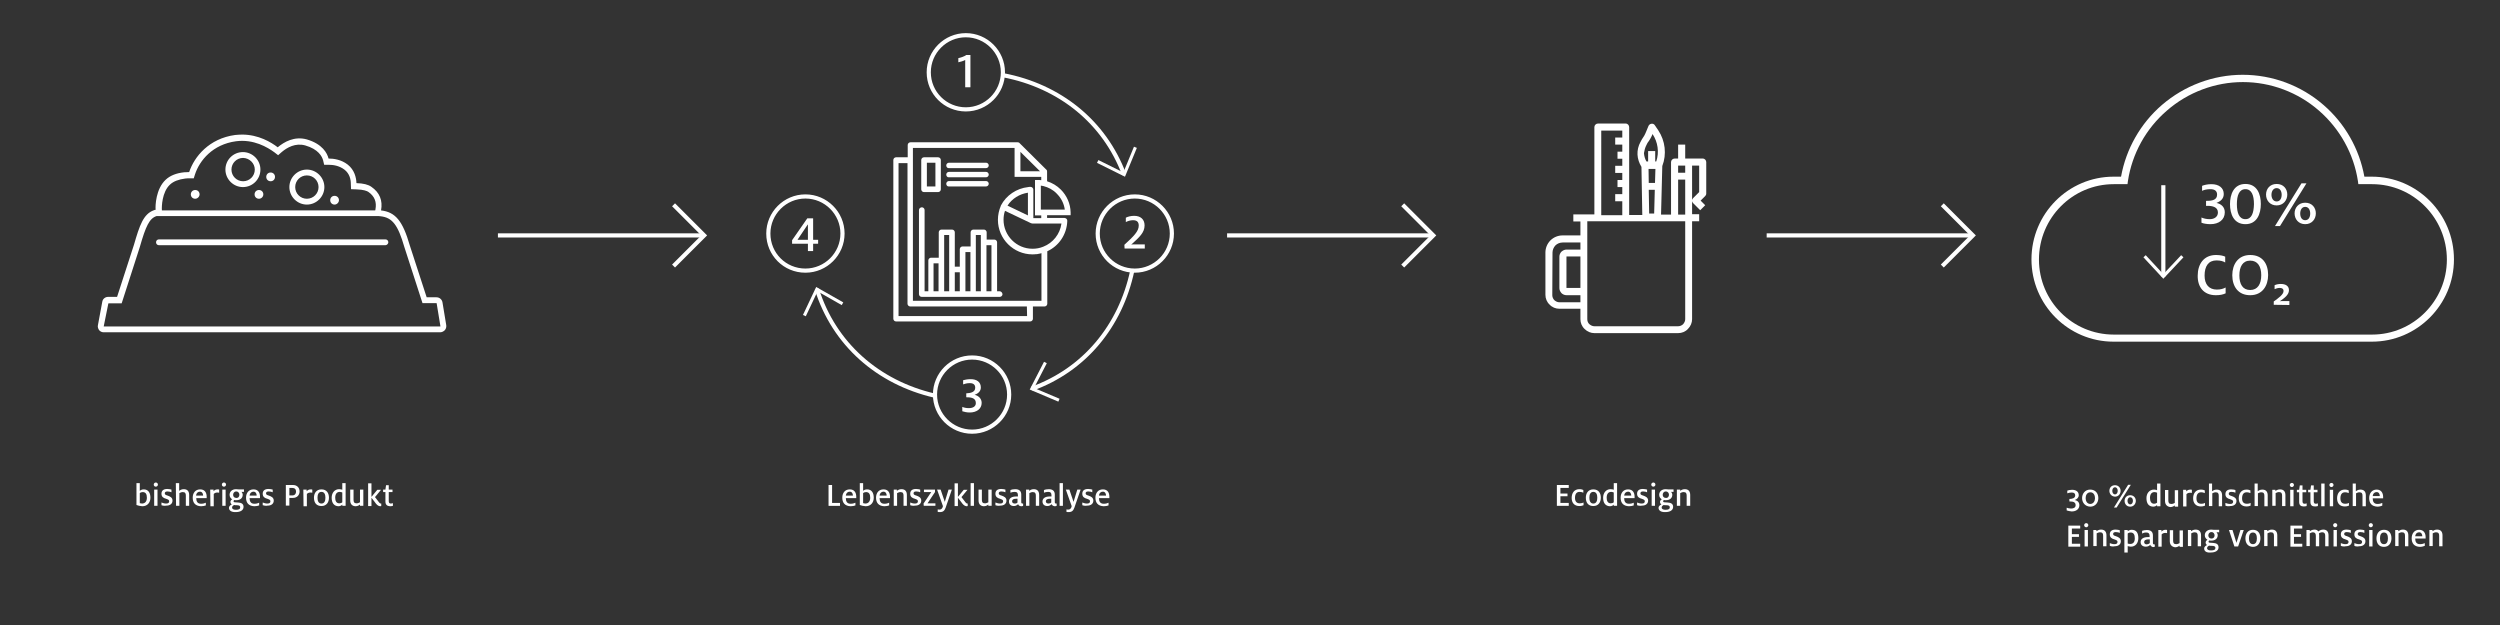 <?xml version="1.0" encoding="UTF-8"?>
<svg xmlns="http://www.w3.org/2000/svg" xmlns:xlink="http://www.w3.org/1999/xlink" version="1.1" id="Ebene_1" x="0px" y="0px" viewBox="0 0 1200 300" style="enable-background:new 0 0 1200 300;" xml:space="preserve">
<rect x="0" y="0" width="1200" height="300" fill="#333333" stroke="none"/>
<style type="text/css">
	.st0{clip-path:url(#SVGID_00000096766950241830327260000006895092080686557612_);fill:#FFFFFF;}
	.st1{clip-path:url(#SVGID_00000046300870184339310700000000065183400733904047_);fill:#FFFFFF;}
	.st2{clip-path:url(#SVGID_00000033362223455571164970000013016391548429801643_);fill:#FFFFFF;}
	.st3{clip-path:url(#SVGID_00000059994693735691804380000016778773667396935350_);fill:none;stroke:#FFFFFF;stroke-width:2;}
	.st4{fill:#FFFFFF;}
	.st5{clip-path:url(#SVGID_00000129163858329176656190000009883474415279079316_);fill:none;stroke:#FFFFFF;stroke-width:2;}
	.st6{clip-path:url(#SVGID_00000027567432825425674520000017603512232140567204_);fill:#FFFFFF;}
	.st7{clip-path:url(#SVGID_00000102511858119730244560000007559966082313180600_);fill:none;stroke:#FFFFFF;stroke-width:2;}
	.st8{clip-path:url(#SVGID_00000055702997001616023710000007001711725462999986_);fill:#FFFFFF;}
	.st9{clip-path:url(#SVGID_00000141417118865808323250000006566811700963592612_);fill:none;stroke:#FFFFFF;stroke-width:2;}
	.st10{clip-path:url(#SVGID_00000161590008369193507050000012228043420134523817_);fill:none;stroke:#FFFFFF;stroke-width:2;}
	.st11{clip-path:url(#SVGID_00000147222543989153365040000001761039375382068888_);fill:none;stroke:#FFFFFF;stroke-width:1.5;}
	.st12{clip-path:url(#SVGID_00000120543661404111502470000009269702978923717555_);fill:none;stroke:#FFFFFF;stroke-width:2;}
	.st13{clip-path:url(#SVGID_00000092419801926857359930000009825944239094233228_);fill:none;stroke:#FFFFFF;stroke-width:1.5;}
	.st14{clip-path:url(#SVGID_00000131346125680049820290000011212917298311365769_);fill:none;stroke:#FFFFFF;stroke-width:2;}
	.st15{clip-path:url(#SVGID_00000023967749643658612300000000923359085374044069_);fill:none;stroke:#FFFFFF;stroke-width:1.5;}
	.st16{clip-path:url(#SVGID_00000155148399043742165280000005074851733879145356_);fill:#FFFFFF;}
	.st17{clip-path:url(#SVGID_00000129181824390236429880000010094521072620556462_);fill:#FFFFFF;}
	.st18{clip-path:url(#SVGID_00000173864877431459372230000007986238850207051419_);fill:#FFFFFF;}
	.st19{clip-path:url(#SVGID_00000160881614855405123880000013178007252059091128_);fill:#FFFFFF;}
	.st20{fill:none;stroke:#FFFFFF;stroke-width:2;}
	.st21{fill:none;stroke:#FFFFFF;stroke-width:1.5;}
	.st22{fill:none;stroke:#FFFFFF;stroke-width:2;stroke-miterlimit:9;}
	.st23{enable-background:new    ;}
</style>
<g>
	<g>
		<g>
			<defs>
				<rect id="SVGID_1_" x="47" y="64.7" width="167.2" height="94.8"></rect>
			</defs>
			<clipPath id="SVGID_00000000224051041901442470000000964559194577838770_">
				<use xlink:href="#SVGID_1_" style="overflow:visible;"></use>
			</clipPath>
			<path style="clip-path:url(#SVGID_00000000224051041901442470000000964559194577838770_);fill:#FFFFFF;" d="M95.8,93.3     c0-1.2-0.9-2.1-2.1-2.1s-2.1,0.9-2.1,2.1s0.9,2.1,2.1,2.1C94.8,95.4,95.8,94.4,95.8,93.3 M122.3,81.4c0,3.1-2.5,5.6-5.6,5.6     s-5.6-2.5-5.6-5.6s2.5-5.6,5.6-5.6C119.8,75.9,122.3,78.4,122.3,81.4 M125,81.4c0-4.6-3.8-8.4-8.4-8.4s-8.4,3.7-8.4,8.4     c0,4.6,3.8,8.4,8.4,8.4C121.3,89.8,125,86,125,81.4 M126.4,93.3c0-1.2-0.9-2.1-2.1-2.1s-2.1,0.9-2.1,2.1s0.9,2.1,2.1,2.1     S126.4,94.4,126.4,93.3 M132,84.9c0-1.2-0.9-2.1-2.1-2.1c-1.2,0-2.1,0.9-2.1,2.1s0.9,2.1,2.1,2.1C131.1,87,132,86.1,132,84.9      M152.9,89.8c0,3.1-2.5,5.6-5.6,5.6s-5.6-2.5-5.6-5.6s2.5-5.6,5.6-5.6C150.4,84.2,152.9,86.7,152.9,89.8 M155.7,89.8     c0-4.6-3.8-8.4-8.4-8.4c-4.6,0-8.4,3.8-8.4,8.4s3.8,8.4,8.4,8.4C151.9,98.2,155.7,94.4,155.7,89.8 M162.7,96.1     c0-1.2-0.9-2.1-2.1-2.1c-1.2,0-2.1,0.9-2.1,2.1s0.9,2.1,2.1,2.1C161.7,98.2,162.7,97.2,162.7,96.1 M186.4,116.3     c0-0.8-0.6-1.4-1.4-1.4H76.3c-0.8,0-1.4,0.6-1.4,1.4s0.6,1.4,1.4,1.4H185C185.7,117.7,186.4,117,186.4,116.3 M211.4,156.6     L211.4,156.6c0,0.1-0.1,0.1-0.1,0.1H49.9c0,0,0,0-0.1,0v-0.1l2.2-10.9l0.1-0.1h6.3l8.7-27c2.9-10.1,4.6-13.8,8.1-14.9h106.4     l1,0.1c5.7,0.6,8.4,4.1,11.5,14.8l8.7,26.9h6.7c0.1,0,0.1,0.1,0.1,0.1L211.4,156.6z M180.2,100.6l-0.1,0.4H77.7v-0.3     c-0.1-1.3,0-8.5,3.9-12.1c1.7-1.6,4.2-2.5,7.3-2.9c0.7-0.1,1.4-0.1,2.1-0.1h2l0.6-1.9c2.2-6.7,8.5-14.4,19.7-15.9     c8.5-1.1,15.1,2.9,18.4,5.3l1.8,1.4l1.7-1.5c2.6-2.2,6.6-4.5,11.3-3.2c6.3,1.8,8.1,5.3,8.6,7.2l0.5,2.1h2.2c2.1,0,5,0.4,7.5,2.3     s3.1,4.7,3.1,6.8l0.1,2.6l2.6,0.1c3.5,0.1,5.1,0.8,5.7,1.2C179.8,94.2,180.9,96.9,180.2,100.6 M214.2,156.1l-1.8-10.9     c-0.2-1.4-1.4-2.5-2.9-2.5h-4.7l-8.1-24.9c-3.4-11.8-6.9-16-13.8-16.8c0.9-4.8-0.7-8.6-4.6-11.3c-1.5-1.1-3.9-1.7-7.2-1.8l0,0     c-0.1-2.6-0.9-6.3-4.2-8.9c-3.1-2.4-6.7-2.9-9.2-2.9c-0.6-2.5-2.9-7-10.5-9.2c-5.9-1.6-10.8,1.2-13.9,3.8     c-3.1-2.4-9.2-6.1-17.1-6.1c-1.1,0-2.2,0.1-3.4,0.2c-12.4,1.7-19.5,10.3-22,17.8c-0.8,0-1.6,0.1-2.4,0.1     c-3.8,0.4-6.8,1.6-8.9,3.6c-4.7,4.4-5,12.5-4.8,14.4l0,0c-0.3,0-0.6,0.1-0.8,0.2c-5.1,1.8-6.9,7.3-9.6,16.6l-8.1,25h-4.3     c-1.4,0-2.6,1-2.8,2.3L47,156.1c-0.2,0.8,0.1,1.7,0.6,2.4c0.6,0.7,1.4,1,2.2,1h161.5c0.8,0,1.6-0.4,2.2-1     C214.1,157.8,214.3,157,214.2,156.1"></path>
		</g>
	</g>
</g>
<g>
	<g>
		<g>
			<defs>
				<rect id="SVGID_00000042713957767197915630000005786414832127670205_" x="367.4" y="15.6" width="196.5" height="193"></rect>
			</defs>
			<clipPath id="SVGID_00000114037208144104057670000018230642381842364858_">
				<use xlink:href="#SVGID_00000042713957767197915630000005786414832127670205_" style="overflow:visible;"></use>
			</clipPath>
			<path style="clip-path:url(#SVGID_00000114037208144104057670000018230642381842364858_);fill:#FFFFFF;" d="M473.5,117.7h2.4     v22.1h-2.4V117.7z M468.4,119.6v-6.8h2.4v27h-2.4V119.6z M463.4,121h2.4v18.8h-2.4V121z M458.3,139.8v-9.1h2.4v9.1H458.3     L458.3,139.8z M453.2,125v-12.2h2.4v27h-2.4V125z M448.1,126.4h2.4v13.4h-2.4V126.4z M479.8,139.8h-1.2v-23.5     c0-0.7-0.6-1.3-1.3-1.3h-3.7v-3.5c0-0.7-0.6-1.3-1.3-1.3h-5.1c-0.7,0-1.3,0.6-1.3,1.3v6.8H462c-0.7,0-1.3,0.6-1.3,1.3v8.4h-2.4     v-16.5c0-0.7-0.6-1.3-1.3-1.3h-5.1c-0.7,0-1.3,0.6-1.3,1.3v12.2h-3.7c-0.7,0-1.3,0.6-1.3,1.3v14.8h-1.8v-39     c0-0.7-0.6-1.3-1.3-1.3c-0.7,0-1.4,0.6-1.4,1.3v40.4c0,0.7,0.6,1.3,1.3,1.3h37.5c0.7,0,1.3-0.6,1.3-1.3     C481.1,140.4,480.5,139.8,479.8,139.8L479.8,139.8z M500.8,118.4L500.8,118.4c-1.7,0.7-3.4,1-5.2,1c-7.7,0-13.9-6.3-13.9-13.9     c0-1.5,0.2-2.9,0.7-4.3l12.4,5.9c0.3,0.1,0.6,0.2,0.9,0.2h13.8C508.8,112.4,505.4,116.6,500.8,118.4z M499.9,121.5v22.9h-61.7V71     H487v13.9h12.8v1.6l0,0c-0.5-0.1-1-0.1-1.6-0.1h-1.4v17h3v1.3H496V91.1c0-0.4-0.1-0.7-0.4-1s-0.6-0.4-1-0.4s-0.7,0-1.1,0.1     c-5.5,0.6-10.5,3.9-13.1,8.9c0,0,0,0,0,0.1l0,0c-0.9,2.1-1.4,4.4-1.4,6.7c0,9.2,7.5,16.6,16.6,16.6c0.5,0,1,0,1.5-0.1     c0.1,0,0.3,0,0.4,0c0.4,0,0.8-0.1,1.2-0.2c0.2,0,0.4-0.1,0.6-0.1C499.6,121.6,499.7,121.6,499.9,121.5L499.9,121.5z M493,151.7     h-61.7V78.3h4.3v67.5c0,0.7,0.6,1.3,1.3,1.3h56L493,151.7L493,151.7z M489.8,72.9l9.4,9.3h-9.4V72.9z M511.1,100.6h-11.5V89.1     l0,0c0.4,0.1,0.8,0.1,1.2,0.2c2.4,0.6,4.7,1.8,6.4,3.6C509.4,95.1,510.7,97.7,511.1,100.6z M493.4,103.4l-9.8-4.7     c2.2-3.4,5.8-5.6,9.8-6.2V103.4L493.4,103.4z M510.9,104.6h-8.3v-1.3h11.3v-1.4c-0.1-4.1-1.8-8-4.7-10.9c-1.9-1.9-4.1-3.2-6.6-4     v-4.7c0-0.4-0.1-0.7-0.4-0.9l-12.8-12.7c-0.2-0.3-0.6-0.4-0.9-0.4H437c-0.7,0-1.3,0.6-1.3,1.3v5.9h-5.6c-0.7,0-1.3,0.6-1.3,1.3     V153c0,0.7,0.6,1.3,1.3,1.3h64.4c0.7,0,1.3-0.6,1.3-1.3v-5.9h5.6c0.7,0,1.3-0.6,1.3-1.3v-25.2c5.5-2.5,9.4-8,9.6-14.6     c0-0.4-0.1-0.7-0.4-1C511.6,104.8,511.3,104.6,510.9,104.6z M454.2,88.2c0-0.7,0.6-1.3,1.3-1.3h17.8c0.7,0,1.3,0.6,1.3,1.3     c0,0.7-0.6,1.3-1.3,1.3h-17.8C454.8,89.6,454.2,89,454.2,88.2 M454.2,83.8c0-0.7,0.6-1.3,1.3-1.3h17.8c0.7,0,1.3,0.6,1.3,1.3     c0,0.7-0.6,1.3-1.3,1.3h-17.8C454.8,85.2,454.2,84.6,454.2,83.8 M454.2,79.4c0-0.7,0.6-1.3,1.3-1.3h17.8c0.7,0,1.3,0.6,1.3,1.3     c0,0.7-0.6,1.3-1.3,1.3h-17.8C454.8,80.8,454.2,80.2,454.2,79.4 M444.9,78.1h4.1v11.4h-4.1V78.1z M443.5,92.2h6.8     c0.7,0,1.3-0.6,1.3-1.3V76.8c0-0.7-0.6-1.3-1.3-1.3h-6.8c-0.7,0-1.3,0.6-1.3,1.3v14.1C442.2,91.6,442.8,92.2,443.5,92.2z"></path>
		</g>
	</g>
	<g>
		<g>
			<defs>
				<rect id="SVGID_00000139287637060698514370000017104467517907179930_" x="367.4" y="15.6" width="196.5" height="193"></rect>
			</defs>
			<clipPath id="SVGID_00000076573349898859620710000001890367198915131785_">
				<use xlink:href="#SVGID_00000139287637060698514370000017104467517907179930_" style="overflow:visible;"></use>
			</clipPath>
			<path style="clip-path:url(#SVGID_00000076573349898859620710000001890367198915131785_);fill:#FFFFFF;" d="M465.5,198     c3.2,0,5.7-1.7,5.7-4.6c0-1.9-1.3-3.4-3.4-3.9l0,0c1.8-0.6,3-1.8,3-3.5c0-2.6-1.9-4-4.9-4c-1.6,0-2.8,0.3-3.6,0.5v2     c0.8-0.3,1.9-0.6,3.2-0.6c1.9,0,2.6,0.9,2.6,2.2c0,2.1-2.1,2.6-4.3,2.7v1.9h0.3c2.4,0,4.3,0.5,4.3,2.8c0,1.6-1.4,2.4-3.3,2.4     c-1.3,0-2.3-0.2-3.2-0.6v2.1C462.8,197.7,464.1,198,465.5,198"></path>
		</g>
	</g>
	<g>
		<g>
			<defs>
				<rect id="SVGID_00000102514859493157454060000006553027200527860412_" x="367.4" y="15.6" width="196.5" height="193"></rect>
			</defs>
			<clipPath id="SVGID_00000082351520476561179290000007977819915592135818_">
				<use xlink:href="#SVGID_00000102514859493157454060000006553027200527860412_" style="overflow:visible;"></use>
			</clipPath>
			
				<path style="clip-path:url(#SVGID_00000082351520476561179290000007977819915592135818_);fill:none;stroke:#FFFFFF;stroke-width:2;" d="     M466.6,207.2c9.8,0,17.8-8,17.8-17.8s-8-17.8-17.8-17.8s-17.8,8-17.8,17.8C448.8,199.2,456.8,207.2,466.6,207.2z"></path>
		</g>
	</g>
</g>
<path class="st4" d="M382.8,115.1l4.9-7.3h0.1v7.3H382.8z M387.8,120.5h2.5V117h2.4v-1.9h-2.4v-10.3h-2.8l-7.3,10.5v1.7h7.6  L387.8,120.5L387.8,120.5z"></path>
<g>
	<g>
		<g>
			<defs>
				<rect id="SVGID_00000034068695698946053330000017232650078903074729_" x="367.4" y="15.6" width="196.5" height="193"></rect>
			</defs>
			<clipPath id="SVGID_00000139259893110048223770000004142086367256292753_">
				<use xlink:href="#SVGID_00000034068695698946053330000017232650078903074729_" style="overflow:visible;"></use>
			</clipPath>
			
				<path style="clip-path:url(#SVGID_00000139259893110048223770000004142086367256292753_);fill:none;stroke:#FFFFFF;stroke-width:2;" d="     M386.6,129.9c9.8,0,17.8-8,17.8-17.8s-8-17.8-17.8-17.8s-17.8,8-17.8,17.8C368.8,122,376.7,129.9,386.6,129.9z"></path>
		</g>
	</g>
	<g>
		<g>
			<defs>
				<rect id="SVGID_00000088813562802769421120000007135179354544052865_" x="367.4" y="15.6" width="196.5" height="193"></rect>
			</defs>
			<clipPath id="SVGID_00000077325910406043469540000016237563478883771566_">
				<use xlink:href="#SVGID_00000088813562802769421120000007135179354544052865_" style="overflow:visible;"></use>
			</clipPath>
			<path style="clip-path:url(#SVGID_00000077325910406043469540000016237563478883771566_);fill:#FFFFFF;" d="M539.8,119.3h9.7v-2     h-5c-0.5,0-0.9,0-1.5,0.1c4-3.6,6.4-5.8,6.4-9.2c0-2.9-1.9-4.6-5-4.6c-1.6,0-3.1,0.4-4,0.9v2.1c0.7-0.4,2.1-0.9,3.4-0.9     c1.8,0,2.8,0.7,2.8,2.6c0,2.7-2.4,5.1-6.9,9.2L539.8,119.3L539.8,119.3z"></path>
		</g>
	</g>
	<g>
		<g>
			<defs>
				<rect id="SVGID_00000135650058819286876920000000460733639521351844_" x="367.4" y="15.6" width="196.5" height="193"></rect>
			</defs>
			<clipPath id="SVGID_00000002384694832426241460000014477206641449983155_">
				<use xlink:href="#SVGID_00000135650058819286876920000000460733639521351844_" style="overflow:visible;"></use>
			</clipPath>
			
				<path style="clip-path:url(#SVGID_00000002384694832426241460000014477206641449983155_);fill:none;stroke:#FFFFFF;stroke-width:2;" d="     M544.7,129.9c9.8,0,17.8-8,17.8-17.8s-8-17.8-17.8-17.8s-17.8,8-17.8,17.8C526.9,122,534.9,129.9,544.7,129.9z"></path>
		</g>
	</g>
	<g>
		<g>
			<defs>
				<rect id="SVGID_00000111879047197250534110000002611644453014124683_" x="367.4" y="15.6" width="196.5" height="193"></rect>
			</defs>
			<clipPath id="SVGID_00000114068849156107661830000015727267336337096324_">
				<use xlink:href="#SVGID_00000111879047197250534110000002611644453014124683_" style="overflow:visible;"></use>
			</clipPath>
			<path style="clip-path:url(#SVGID_00000114068849156107661830000015727267336337096324_);fill:#FFFFFF;" d="M463.2,41.9h2.6V26.4     h-2c-0.9,0.7-2.7,1.3-3.8,1.5v2c0.9-0.2,2.4-0.6,3.3-1.1v13.1H463.2z"></path>
		</g>
	</g>
	<g>
		<g>
			<defs>
				<rect id="SVGID_00000164494262006776539320000008483695255254351010_" x="367.4" y="15.6" width="196.5" height="193"></rect>
			</defs>
			<clipPath id="SVGID_00000100367683336684133470000006313028377366095787_">
				<use xlink:href="#SVGID_00000164494262006776539320000008483695255254351010_" style="overflow:visible;"></use>
			</clipPath>
			
				<path style="clip-path:url(#SVGID_00000100367683336684133470000006313028377366095787_);fill:none;stroke:#FFFFFF;stroke-width:2;" d="     M463.6,52.5c9.8,0,17.8-8,17.8-17.8s-8-17.8-17.8-17.8s-17.8,8-17.8,17.8C445.8,44.6,453.8,52.5,463.6,52.5z"></path>
		</g>
	</g>
	<g>
		<g>
			<defs>
				<rect id="SVGID_00000090983385850561392240000013500338388280856738_" x="367.4" y="15.6" width="196.5" height="193"></rect>
			</defs>
			<clipPath id="SVGID_00000000939914437978374990000015758184477896295336_">
				<use xlink:href="#SVGID_00000090983385850561392240000013500338388280856738_" style="overflow:visible;"></use>
			</clipPath>
			
				<path style="clip-path:url(#SVGID_00000000939914437978374990000015758184477896295336_);fill:none;stroke:#FFFFFF;stroke-width:2;" d="     M392.1,138.8c8.3,26.4,29.4,44.8,56.5,51.1"></path>
		</g>
	</g>
	<g>
		<g>
			<defs>
				<rect id="SVGID_00000042726829965031653890000001799135770539323809_" x="367.4" y="15.6" width="196.5" height="193"></rect>
			</defs>
			<clipPath id="SVGID_00000109733809959416090690000003052306106353936046_">
				<use xlink:href="#SVGID_00000042726829965031653890000001799135770539323809_" style="overflow:visible;"></use>
			</clipPath>
			
				<polyline style="clip-path:url(#SVGID_00000109733809959416090690000003052306106353936046_);fill:none;stroke:#FFFFFF;stroke-width:1.5;" points="     386.1,151.5 392.1,138.8 404.4,145.8    "></polyline>
		</g>
	</g>
	<g>
		<g>
			<defs>
				<rect id="SVGID_00000043443514420867811560000017830996732744091316_" x="367.4" y="15.6" width="196.5" height="193"></rect>
			</defs>
			<clipPath id="SVGID_00000036240253768208198840000012712748181453725093_">
				<use xlink:href="#SVGID_00000043443514420867811560000017830996732744091316_" style="overflow:visible;"></use>
			</clipPath>
			
				<path style="clip-path:url(#SVGID_00000036240253768208198840000012712748181453725093_);fill:none;stroke:#FFFFFF;stroke-width:2;" d="     M495.3,186.6c25.2-9.1,42.5-30,48.2-56.7"></path>
		</g>
	</g>
	<g>
		<g>
			<defs>
				<rect id="SVGID_00000181808315748903942740000009809400427137411516_" x="367.4" y="15.6" width="196.5" height="193"></rect>
			</defs>
			<clipPath id="SVGID_00000119106950289305797590000005518112686619698572_">
				<use xlink:href="#SVGID_00000181808315748903942740000009809400427137411516_" style="overflow:visible;"></use>
			</clipPath>
			
				<polyline style="clip-path:url(#SVGID_00000119106950289305797590000005518112686619698572_);fill:none;stroke:#FFFFFF;stroke-width:1.5;" points="     508.3,192.1 495.3,186.6 501.8,174    "></polyline>
		</g>
	</g>
	<g>
		<g>
			<defs>
				<rect id="SVGID_00000039838841546264071700000001525239980833610935_" x="367.4" y="15.6" width="196.5" height="193"></rect>
			</defs>
			<clipPath id="SVGID_00000160166251603305378030000018187480751823217593_">
				<use xlink:href="#SVGID_00000039838841546264071700000001525239980833610935_" style="overflow:visible;"></use>
			</clipPath>
			
				<path style="clip-path:url(#SVGID_00000160166251603305378030000018187480751823217593_);fill:none;stroke:#FFFFFF;stroke-width:2;" d="     M539.6,83.8c-9.5-25.3-30.9-42.5-58.1-47.7"></path>
		</g>
	</g>
	<g>
		<g>
			<defs>
				<rect id="SVGID_00000034790803920426210100000011644871866331074475_" x="367.4" y="15.6" width="196.5" height="193"></rect>
			</defs>
			<clipPath id="SVGID_00000026142092737480758610000012067330121917521342_">
				<use xlink:href="#SVGID_00000034790803920426210100000011644871866331074475_" style="overflow:visible;"></use>
			</clipPath>
			
				<polyline style="clip-path:url(#SVGID_00000026142092737480758610000012067330121917521342_);fill:none;stroke:#FFFFFF;stroke-width:1.5;" points="     545,70.7 539.6,83.8 526.9,77.5    "></polyline>
		</g>
	</g>
</g>
<g>
	<g>
		<g>
			<defs>
				<rect id="SVGID_00000029736937465653694000000005693813895098155699_" x="741.8" y="59.2" width="77.1" height="100.7"></rect>
			</defs>
			<clipPath id="SVGID_00000026141192614242306600000000897571721489574293_">
				<use xlink:href="#SVGID_00000029736937465653694000000005693813895098155699_" style="overflow:visible;"></use>
			</clipPath>
			<path style="clip-path:url(#SVGID_00000026141192614242306600000000897571721489574293_);fill:#FFFFFF;" d="M745.2,121.3     c0-1.3,0.5-2.5,1.4-3.5c0.9-0.9,2.2-1.4,3.5-1.4h8.5v3.4h-6.7c-0.9,0-1.7,0.4-2.4,1c-0.6,0.6-1,1.5-1,2.4v15.1     c0,0.9,0.4,1.7,1,2.4c0.6,0.6,1.5,1,2.4,1h6.7v3.4h-10.1c-0.9,0-1.7-0.4-2.4-1c-0.6-0.6-1-1.5-1-2.4L745.2,121.3L745.2,121.3z      M758.6,138.2h-6.7v-15.1h6.7V138.2z M761.9,146.5v-40.3h47v47c0,0.9-0.4,1.7-1,2.4c-0.6,0.6-1.5,1-2.4,1h-40.2     c-0.9,0-1.7-0.4-2.4-1s-1-1.5-1-2.4L761.9,146.5L761.9,146.5z M768.6,62.7h10.1V66h-3.4v3.4h3.4v3.4h-2.3v3.4h2.3v3.4h-3.4V83     h3.4v3.4h-2.3v3.4h2.3v3.4h-3.4v3.4h3.4v6.7h-10.1V62.7z M794.3,91.1l-0.3,11.4h-2.4l-0.2-11.4H794.3z M791.4,87.8l-0.1-6.7h3.3     l-0.2,6.7H791.4z M790.3,69.6l0.5-1c1-1.3,1.8-2.7,2.4-4.2v-0.1c2.6,3.9,3.3,8.8,1.8,13.2h-0.5v-5h-3.4v5h-0.8     c-0.7-1.2-1.1-2.6-1.2-4C789.3,72.3,789.6,70.9,790.3,69.6z M805.5,86.2h3.4V103h-3.4V86.2z M805.5,79.5h3.4v3.4h-3.4V79.5z      M748.5,148.2h10.1v5c0,1.8,0.7,3.5,2,4.7c1.3,1.3,3,2,4.7,2h40.2c1.8,0,3.5-0.7,4.7-2c1.3-1.3,2-3,2-4.7v-47h3.4v-3.4h-3.4V79.5     h3.4v12.7l-2.9,2.9c-0.7,0.7-0.7,1.7,0,2.4l3.4,3.4l2.4-2.4l-2.2-2.2l2.2-2.2l0,0c0.3-0.3,0.5-0.7,0.5-1.2V77.8     c0-0.4-0.2-0.9-0.5-1.2s-0.7-0.5-1.2-0.5h-8.4v-6.7h-3.4v6.7h-1.7c-0.9,0-1.7,0.8-1.7,1.7V103h-4.8l0.6-23.3     c2.2-5.7,1.4-12.1-1.9-17.1l-1.7-2.5c-0.3-0.5-0.9-0.8-1.6-0.7c-0.6,0.1-1.1,0.4-1.4,1l-1.2,2.9c-0.5,1.3-1.2,2.5-2,3.6     c0,0.1-0.1,0.1-0.1,0.2l-0.6,1.1c-1,1.8-1.5,3.9-1.4,6s0.8,4.1,1.9,5.9l0.4,23.1H782V61c0-0.4-0.2-0.9-0.5-1.2s-0.7-0.5-1.2-0.5     H767c-0.9,0-1.7,0.8-1.7,1.7v41.9h-10.1v3.4h3.4v6.7H750c-2.2,0-4.3,0.9-5.8,2.4s-2.4,3.6-2.4,5.8v20.3c0,1.8,0.7,3.5,2,4.7     C745,147.5,746.7,148.2,748.5,148.2z"></path>
		</g>
	</g>
</g>
<g>
	<g>
		<g>
			<defs>
				<rect id="SVGID_00000008115364319286959120000004291562150705547195_" x="975.1" y="35.9" width="202.9" height="128.2"></rect>
			</defs>
			<clipPath id="SVGID_00000163037653572055197750000016539367688576621982_">
				<use xlink:href="#SVGID_00000008115364319286959120000004291562150705547195_" style="overflow:visible;"></use>
			</clipPath>
			<path style="clip-path:url(#SVGID_00000163037653572055197750000016539367688576621982_);fill:#FFFFFF;" d="M1098.9,146.4v-1.9     h-3c-0.4,0-1,0-1.6,0.1c2.2-1.5,4.4-3.1,4.4-5.3c0-2.1-1.7-3-3.9-3c-1.1,0-2.1,0.2-3,0.6v1.9c0.6-0.3,1.6-0.6,2.5-0.6     c1,0,1.8,0.4,1.8,1.5c0,1.7-2.5,3.4-4.7,5v1.6L1098.9,146.4L1098.9,146.4z M1080.1,139.2c-3.6,0-5.2-2.8-5.2-7s1.6-7.1,5.2-7.1     s5.3,2.8,5.3,7C1085.4,136.3,1083.7,139.2,1080.1,139.2 M1080.1,141.7c5.8,0,8.6-4.5,8.6-9.7c0-5.4-2.7-9.6-8.6-9.6     c-5.8,0-8.6,4.5-8.6,9.7C1071.5,137.5,1074.3,141.7,1080.1,141.7 M1063.6,141.7c2,0,3.4-0.3,4.7-0.9V138c-1.1,0.6-2.4,1-4.2,1     c-3.8,0-5.9-2.5-5.9-6.7c0-4.6,1.9-7.3,5.7-7.3c1.9,0,3.3,0.4,4.2,1v-2.8c-0.8-0.4-2.3-0.8-4.4-0.8c-5.9,0-8.8,4.4-8.8,9.9     C1054.8,137.8,1057.8,141.7,1063.6,141.7"></path>
		</g>
	</g>
	<g>
		<g>
			<defs>
				<rect id="SVGID_00000026843926107377808570000012602337305287760777_" x="975.1" y="35.9" width="202.9" height="128.2"></rect>
			</defs>
			<clipPath id="SVGID_00000015335543188627117870000001835524503136210873_">
				<use xlink:href="#SVGID_00000026843926107377808570000012602337305287760777_" style="overflow:visible;"></use>
			</clipPath>
			<path style="clip-path:url(#SVGID_00000015335543188627117870000001835524503136210873_);fill:#FFFFFF;" d="M1092,108.5h2.4     l12.7-20.5h-2.4L1092,108.5z M1106.5,105.7c-1.7,0-2.4-1.6-2.4-3.2s0.7-3.2,2.4-3.2c1.7,0,2.4,1.6,2.4,3.2     S1108.2,105.7,1106.5,105.7 M1106.5,107.6c3.2,0,5.1-2.4,5.1-5.2c0-2.7-1.8-5.1-5.1-5.1c-3.2,0-5.1,2.4-5.1,5.1     C1101.4,105.2,1103.3,107.6,1106.5,107.6 M1092.8,96.7c-1.7,0-2.5-1.6-2.5-3.2s0.8-3.2,2.5-3.2s2.4,1.6,2.4,3.2     S1094.5,96.7,1092.8,96.7 M1092.8,98.6c3.2,0,5.1-2.5,5.1-5.2s-1.8-5.1-5.1-5.1c-3.3,0-5.1,2.4-5.1,5.1     C1087.7,96.2,1089.6,98.6,1092.8,98.6 M1077.8,105.2c-3,0-4.1-3-4.1-7.2s1.1-7.2,4.1-7.2s4.1,3,4.1,7.2     C1081.8,102.2,1080.8,105.2,1077.8,105.2 M1077.8,107.6c5.6,0,7.4-5,7.4-9.7s-1.8-9.6-7.4-9.6s-7.4,5-7.4,9.7     S1072.2,107.6,1077.8,107.6 M1061,107.6c4,0,6.9-2.1,6.9-5.7c0-2.4-1.6-4-4-4.5l0,0c2.1-0.8,3.5-2.1,3.5-4.3     c0-2.9-2.3-4.7-5.9-4.7c-2,0-3.5,0.4-4.5,0.8v2.4c1-0.5,2.4-0.8,4-0.8c2.1,0,3.2,0.9,3.2,2.6c0,2.5-2.2,3-4.8,3h-0.5v2.4h0.6     c2.6,0,5.1,0.6,5.1,3.2c0,2.1-1.8,3.2-3.9,3.2c-1.5,0-2.9-0.3-4-0.8v2.5C1057.6,107.3,1059.3,107.6,1061,107.6"></path>
		</g>
	</g>
	<g>
		<g>
			<defs>
				<rect id="SVGID_00000047752808322078330870000007198671702712354729_" x="975.1" y="35.9" width="202.9" height="128.2"></rect>
			</defs>
			<clipPath id="SVGID_00000079463653197398521050000016409957362819192979_">
				<use xlink:href="#SVGID_00000047752808322078330870000007198671702712354729_" style="overflow:visible;"></use>
			</clipPath>
			<path style="clip-path:url(#SVGID_00000079463653197398521050000016409957362819192979_);fill:#FFFFFF;" d="M1174.5,124.6     c0,19.8-16.1,36-35.9,36h-13.9h-96.2h-13.9c-19.8,0-35.9-16.1-35.9-36c0-20,16.1-36.2,35.9-36.2h6.6l0.2-1.5     c2-13.1,8.6-25.1,18.7-33.8c10.1-8.8,23.1-13.7,36.5-13.7s26.4,4.9,36.5,13.7c10,8.7,16.7,20.7,18.7,33.8l0.2,1.5h6.6     C1158.4,88.4,1174.5,104.6,1174.5,124.6 M1127.9,164h10.6c21.7,0,39.4-17.7,39.4-39.5c0-21.9-17.7-39.7-39.4-39.7h-3.6     c-2.4-13.3-9.3-25.5-19.6-34.4c-10.8-9.4-24.6-14.5-38.8-14.5s-28,5.2-38.8,14.5c-10.3,8.9-17.2,21.1-19.6,34.4h-3.6     c-21.7,0-39.4,17.8-39.4,39.7c0,21.8,17.7,39.5,39.4,39.5h10.6"></path>
		</g>
	</g>
</g>
<line class="st20" x1="1038.4" y1="88.9" x2="1038.4" y2="132.7"></line>
<polyline class="st21" points="1047.5,123 1038.4,132.7 1029.4,123 "></polyline>
<g>
	<line class="st22" x1="239" y1="113" x2="338" y2="113"></line>
	<polyline class="st22" points="323.3,98.3 338,113 323.3,127.7  "></polyline>
</g>
<g>
	<line class="st22" x1="589" y1="113" x2="688" y2="113"></line>
	<polyline class="st22" points="673.3,98.3 688,113 673.3,127.7  "></polyline>
</g>
<g>
	<line class="st22" x1="848" y1="113" x2="947" y2="113"></line>
	<polyline class="st22" points="932.3,98.3 947,113 932.3,127.7  "></polyline>
</g>
<g>
	<path class="st4" d="M65.5,242.4v-10.5h1.6v3.7c0.3-0.3,1-0.7,1.9-0.7c2.3,0,3.2,1.8,3.2,4c0,2.3-1.4,4.1-3.9,4.1   C67.2,242.9,66.2,242.7,65.5,242.4z M70.5,238.9c0-1.6-0.5-2.7-2-2.7c-0.5,0-1.1,0.2-1.4,0.5v4.8c0.3,0.1,0.8,0.2,1.2,0.2   C69.8,241.6,70.5,240.5,70.5,238.9z"></path>
	<path class="st4" d="M73.8,232.6c0-0.5,0.4-1,1-1s1,0.5,1,1s-0.4,1-1,1C74.2,233.6,73.8,233.2,73.8,232.6z M74,235h1.6v7.8H74V235z   "></path>
	<path class="st4" d="M77.5,242.5v-1.3c0.5,0.2,1.4,0.5,2.2,0.5c1,0,1.5-0.3,1.5-1.1c0-0.7-0.5-0.8-1.5-1.2   c-1.2-0.3-2.2-0.9-2.2-2.4c0-1.6,1.1-2.3,2.8-2.3c0.8,0,1.6,0.2,2,0.3v1.3c-0.4-0.2-1.1-0.4-1.9-0.4c-0.9,0-1.3,0.3-1.3,0.9   c0,0.6,0.4,0.8,1.4,1.1c1.1,0.4,2.3,0.9,2.3,2.4s-1.2,2.4-2.9,2.4C78.9,242.9,78,242.7,77.5,242.5z"></path>
	<path class="st4" d="M84.4,231.9H86v3.7c0.4-0.3,1.1-0.8,2.2-0.8c1.9,0,2.6,1.2,2.6,2.8v5.2h-1.6v-4.9c0-1.1-0.3-1.7-1.5-1.7   c-0.6,0-1.2,0.3-1.6,0.5v6.1h-1.6L84.4,231.9L84.4,231.9z"></path>
	<path class="st4" d="M92.5,238.9c0-2.3,1.3-4,3.6-4c2.3,0,3.1,1.7,3.1,3.5c0,0.2,0,0.4,0,0.7h-5c0,1.6,0.6,2.7,2.3,2.7   c0.9,0,1.7-0.2,2.3-0.5v1.3c-0.5,0.2-1.4,0.4-2.3,0.4C93.7,242.9,92.5,241.3,92.5,238.9z M97.5,237.9L97.5,237.9   c0-1-0.5-1.9-1.5-1.9c-0.9,0-1.7,0.5-1.9,1.9H97.5z"></path>
	<path class="st4" d="M100.9,235h1.6v0.8c0.5-0.6,1.1-0.9,2-0.9c0.2,0,0.5,0,0.7,0.1v1.5c-0.2,0-0.5-0.1-0.8-0.1   c-0.9,0-1.4,0.3-1.8,0.7v5.9H101L100.9,235L100.9,235z"></path>
	<path class="st4" d="M106.5,232.6c0-0.5,0.4-1,1-1s1,0.5,1,1s-0.4,1-1,1S106.5,233.2,106.5,232.6z M106.7,235h1.6v7.8h-1.6V235z"></path>
	<path class="st4" d="M109.9,243.8c0-0.9,0.8-1.4,1.4-1.7c-0.4-0.2-0.7-0.6-0.7-1.2c0-0.6,0.5-1.1,0.9-1.2c-0.8-0.5-1.3-1.2-1.3-2.2   c0-1.5,1.2-2.7,3.1-2.7c0.5,0,0.8,0.1,1.2,0.1h2.6v1.2h-1.2c0.4,0.4,0.6,0.9,0.6,1.4c0,1.5-1.1,2.6-3.1,2.6c-0.3,0-0.6,0-0.9-0.1   c-0.2,0.1-0.4,0.3-0.4,0.6s0.2,0.5,0.7,0.5l1.5,0.1c1.5,0.1,2.6,0.6,2.6,2.1c0,1.6-1.5,2.5-3.7,2.5   C111.2,245.9,109.9,245.1,109.9,243.8z M115.3,243.5c0-0.7-0.5-1-1.7-1c-0.5,0-1,0-1.2-0.1c-0.4,0.2-1,0.5-1,1.2   c0,0.8,0.8,1.1,1.9,1.1C114.7,244.7,115.3,244.3,115.3,243.5z M114.9,237.5c0-0.8-0.5-1.6-1.5-1.6s-1.5,0.8-1.5,1.6   s0.5,1.5,1.5,1.5C114.4,239.1,114.9,238.3,114.9,237.5z"></path>
	<path class="st4" d="M118.1,238.9c0-2.3,1.3-4,3.6-4c2.3,0,3.1,1.7,3.1,3.5c0,0.2,0,0.4,0,0.7h-5c0,1.6,0.6,2.7,2.3,2.7   c0.9,0,1.7-0.2,2.3-0.5v1.3c-0.5,0.2-1.4,0.4-2.3,0.4C119.3,242.9,118.1,241.3,118.1,238.9z M123.2,237.9L123.2,237.9   c0-1-0.5-1.9-1.5-1.9c-0.9,0-1.7,0.5-1.9,1.9H123.2z"></path>
	<path class="st4" d="M126.1,242.5v-1.3c0.5,0.2,1.4,0.5,2.2,0.5c1,0,1.5-0.3,1.5-1.1c0-0.7-0.5-0.8-1.5-1.2   c-1.2-0.3-2.2-0.9-2.2-2.4c0-1.6,1.1-2.3,2.8-2.3c0.8,0,1.6,0.2,2,0.3v1.3c-0.4-0.2-1.1-0.4-1.9-0.4c-0.9,0-1.3,0.3-1.3,0.9   c0,0.6,0.4,0.8,1.4,1.1c1.1,0.4,2.3,0.9,2.3,2.4s-1.2,2.4-2.9,2.4C127.6,242.9,126.7,242.7,126.1,242.5z"></path>
	<path class="st4" d="M137.2,232.8h3.4c2,0,3.2,1.3,3.2,3.1c0,1.7-1.2,3.1-3.2,3.1h-1.7v3.7h-1.7V232.8z M140.3,237.8   c1.2,0,1.8-0.8,1.8-1.8c0-1.1-0.6-1.8-1.8-1.8h-1.4v3.6H140.3z"></path>
	<path class="st4" d="M145.6,235h1.6v0.8c0.5-0.6,1.1-0.9,2-0.9c0.2,0,0.5,0,0.7,0.1v1.5c-0.2,0-0.5-0.1-0.8-0.1   c-0.9,0-1.4,0.3-1.8,0.7v5.9h-1.6L145.6,235L145.6,235z"></path>
	<path class="st4" d="M150.7,238.9c0-2.1,1.1-4,3.6-4s3.6,1.8,3.6,4c0,2.1-1.1,4-3.6,4S150.7,241.2,150.7,238.9z M156.2,238.9   c0-1.4-0.4-2.8-1.9-2.8s-1.9,1.4-1.9,2.8c0,1.4,0.4,2.8,1.9,2.8S156.2,240.3,156.2,238.9z"></path>
	<path class="st4" d="M159.2,238.9c0-2.3,1.4-4.1,3.6-4.1c0.8,0,1.3,0.2,1.5,0.3v-3.2h1.6v10.9h-1.6v-0.6c-0.3,0.4-1,0.8-1.9,0.8   C160.3,242.9,159.2,241.4,159.2,238.9z M164.3,241.1v-4.7c-0.3-0.1-0.7-0.3-1.2-0.3c-1.5,0-2.2,1.1-2.2,2.8c0,1.5,0.5,2.7,2,2.7   C163.4,241.6,164,241.4,164.3,241.1z"></path>
	<path class="st4" d="M168.1,240.2V235h1.6v4.9c0,1.1,0.3,1.7,1.5,1.7c0.6,0,1.2-0.3,1.6-0.5V235h1.6v7.8h-1.6v-0.6   c-0.4,0.3-1.1,0.8-2.2,0.8C168.8,242.9,168.1,241.7,168.1,240.2z"></path>
	<path class="st4" d="M180.5,241.8l-2.2-2.9v4h-1.6V232h1.6v6.5l2.8-3.4h1.8l-2.9,3.5l2,2.6c0.3,0.3,0.5,0.5,0.8,0.5   c0,0,0.1,0,0.2,0v1.2c-0.2,0-0.3,0.1-0.5,0.1C181.7,242.9,181.2,242.6,180.5,241.8z"></path>
	<path class="st4" d="M185,240.7v-4.5h-1.1V235h1.1l0.3-2.1h1.3v2.1h1.8v1.2h-1.8v4.3c0,0.8,0.3,1.2,1,1.2c0.4,0,0.8-0.1,1-0.2v1.3   c-0.3,0.1-0.8,0.2-1.4,0.2C185.8,242.9,185,242.3,185,240.7z"></path>
</g>
<g>
	<path class="st4" d="M397.7,232.8h1.7v8.6h3.8v1.4h-5.5V232.8z"></path>
	<path class="st4" d="M404.3,238.9c0-2.3,1.3-4,3.6-4c2.3,0,3.1,1.7,3.1,3.5c0,0.2,0,0.4,0,0.7h-5c0,1.6,0.6,2.7,2.3,2.7   c0.9,0,1.7-0.2,2.3-0.5v1.3c-0.5,0.2-1.4,0.4-2.3,0.4C405.5,242.9,404.3,241.3,404.3,238.9z M409.4,237.9L409.4,237.9   c0-1-0.5-1.9-1.5-1.9c-0.9,0-1.7,0.5-1.9,1.9H409.4z"></path>
	<path class="st4" d="M412.7,242.4v-10.5h1.6v3.7c0.3-0.3,1-0.7,1.9-0.7c2.3,0,3.2,1.8,3.2,4c0,2.3-1.4,4.1-3.9,4.1   C414.4,242.9,413.4,242.7,412.7,242.4z M417.7,238.9c0-1.6-0.5-2.7-2-2.7c-0.5,0-1.1,0.2-1.4,0.5v4.8c0.3,0.1,0.8,0.2,1.2,0.2   C417,241.6,417.7,240.5,417.7,238.9z"></path>
	<path class="st4" d="M420.5,238.9c0-2.3,1.3-4,3.6-4c2.3,0,3.1,1.7,3.1,3.5c0,0.2,0,0.4,0,0.7h-5c0,1.6,0.6,2.7,2.3,2.7   c0.9,0,1.7-0.2,2.3-0.5v1.3c-0.5,0.2-1.4,0.4-2.3,0.4C421.7,242.9,420.5,241.3,420.5,238.9z M425.6,237.9L425.6,237.9   c0-1-0.5-1.9-1.5-1.9c-0.9,0-1.7,0.5-1.9,1.9H425.6z"></path>
	<path class="st4" d="M428.9,235h1.6v0.6c0.4-0.3,1.1-0.8,2.2-0.8c1.9,0,2.6,1.2,2.6,2.8v5.2h-1.6v-4.9c0-1.1-0.3-1.7-1.5-1.7   c-0.6,0-1.2,0.3-1.6,0.5v6.1H429V235H428.9z"></path>
	<path class="st4" d="M436.9,242.5v-1.3c0.5,0.2,1.4,0.5,2.2,0.5c1,0,1.5-0.3,1.5-1.1c0-0.7-0.5-0.8-1.5-1.2   c-1.2-0.3-2.2-0.9-2.2-2.4c0-1.6,1.1-2.3,2.8-2.3c0.8,0,1.6,0.2,2,0.3v1.3c-0.4-0.2-1.1-0.4-1.9-0.4c-0.9,0-1.3,0.3-1.3,0.9   c0,0.6,0.4,0.8,1.4,1.1c1.1,0.4,2.3,0.9,2.3,2.4s-1.2,2.4-2.9,2.4C438.4,242.9,437.4,242.7,436.9,242.5z"></path>
	<path class="st4" d="M443.3,241.7l3.7-5.5h-3.5V235h5.3v1.2l-3.6,5.4h3.8v1.2h-5.6L443.3,241.7L443.3,241.7z"></path>
	<path class="st4" d="M450.1,245.7v-1.2c0.2,0.1,0.6,0.1,0.9,0.1c0.8,0,1.2-0.5,1.5-1.2l0.1-0.5l-2.8-7.9h1.7l2,5.9l0,0l1.8-5.9h1.6   l-3,8.7c-0.5,1.4-1.2,2.1-2.7,2.1C450.7,245.8,450.4,245.8,450.1,245.7z"></path>
	<path class="st4" d="M462,241.8l-2.2-2.9v4h-1.6V232h1.6v6.5l2.8-3.4h1.8l-2.9,3.5l2,2.6c0.3,0.3,0.5,0.5,0.8,0.5c0,0,0.1,0,0.2,0   v1.2c-0.2,0-0.3,0.1-0.5,0.1C463.2,242.9,462.7,242.6,462,241.8z"></path>
	<path class="st4" d="M465.9,231.9h1.6v10.9h-1.6V231.9z"></path>
	<path class="st4" d="M469.7,240.2V235h1.6v4.9c0,1.1,0.3,1.7,1.5,1.7c0.6,0,1.2-0.3,1.6-0.5V235h1.6v7.8h-1.6v-0.6   c-0.4,0.3-1.1,0.8-2.2,0.8C470.4,242.9,469.7,241.7,469.7,240.2z"></path>
	<path class="st4" d="M477.8,242.5v-1.3c0.5,0.2,1.4,0.5,2.2,0.5c1,0,1.5-0.3,1.5-1.1c0-0.7-0.5-0.8-1.5-1.2   c-1.2-0.3-2.2-0.9-2.2-2.4c0-1.6,1.1-2.3,2.8-2.3c0.8,0,1.6,0.2,2,0.3v1.3c-0.4-0.2-1.1-0.4-1.9-0.4c-0.9,0-1.3,0.3-1.3,0.9   c0,0.6,0.4,0.8,1.4,1.1c1.1,0.4,2.3,0.9,2.3,2.4s-1.2,2.4-2.9,2.4C479.2,242.9,478.3,242.7,477.8,242.5z"></path>
	<path class="st4" d="M488.7,242c-0.4,0.4-1.1,0.9-2,0.9c-1.5,0-2.4-0.8-2.4-2.2c0-1.6,1.4-2.4,3.5-2.4c0.3,0,0.6,0,0.8,0v-0.6   c0-1.1-0.4-1.6-1.6-1.6c-0.8,0-1.5,0.2-2,0.4v-1.3c0.5-0.2,1.3-0.4,2.3-0.4c1.8,0,2.9,0.8,2.9,2.6v3.6c0,0.5,0.2,0.7,0.6,0.7   c0.1,0,0.2,0,0.3,0v1.1c-0.2,0.1-0.4,0.2-0.9,0.2C489.3,242.9,488.9,242.6,488.7,242z M488.4,241.2v-1.8c-0.1,0-0.4,0-0.6,0   c-1.3,0-2,0.4-2,1.2c0,0.7,0.5,1.1,1.3,1.1C487.7,241.7,488.2,241.5,488.4,241.2z"></path>
	<path class="st4" d="M492.4,235h1.6v0.6c0.4-0.3,1.1-0.8,2.2-0.8c1.9,0,2.6,1.2,2.6,2.8v5.2h-1.6v-4.9c0-1.1-0.3-1.7-1.5-1.7   c-0.6,0-1.2,0.3-1.6,0.5v6.1h-1.6V235H492.4z"></path>
	<path class="st4" d="M504.8,242c-0.4,0.4-1.1,0.9-2,0.9c-1.5,0-2.4-0.8-2.4-2.2c0-1.6,1.4-2.4,3.5-2.4c0.3,0,0.6,0,0.8,0v-0.6   c0-1.1-0.4-1.6-1.6-1.6c-0.8,0-1.5,0.2-2,0.4v-1.3c0.5-0.2,1.3-0.4,2.3-0.4c1.8,0,2.9,0.8,2.9,2.6v3.6c0,0.5,0.2,0.7,0.6,0.7   c0.1,0,0.2,0,0.3,0v1.1c-0.2,0.1-0.4,0.2-0.9,0.2C505.5,242.9,505,242.6,504.8,242z M504.6,241.2v-1.8c-0.1,0-0.4,0-0.6,0   c-1.3,0-2,0.4-2,1.2c0,0.7,0.5,1.1,1.3,1.1C503.8,241.7,504.3,241.5,504.6,241.2z"></path>
	<path class="st4" d="M508.6,231.9h1.6v10.9h-1.6V231.9z"></path>
	<path class="st4" d="M511.9,245.7v-1.2c0.2,0.1,0.6,0.1,0.9,0.1c0.8,0,1.2-0.5,1.5-1.2l0.1-0.5l-2.8-7.9h1.7l2,5.9l0,0l1.8-5.9h1.6   l-3,8.7c-0.5,1.4-1.2,2.1-2.7,2.1C512.5,245.8,512.2,245.8,511.9,245.7z"></path>
	<path class="st4" d="M519.5,242.5v-1.3c0.5,0.2,1.4,0.5,2.2,0.5c1,0,1.5-0.3,1.5-1.1c0-0.7-0.5-0.8-1.5-1.2   c-1.2-0.3-2.2-0.9-2.2-2.4c0-1.6,1.1-2.3,2.8-2.3c0.8,0,1.6,0.2,2,0.3v1.3c-0.4-0.2-1.1-0.4-1.9-0.4c-0.9,0-1.3,0.3-1.3,0.9   c0,0.6,0.4,0.8,1.4,1.1c1.1,0.4,2.3,0.9,2.3,2.4s-1.2,2.4-2.9,2.4C520.9,242.9,520,242.7,519.5,242.5z"></path>
	<path class="st4" d="M525.8,238.9c0-2.3,1.3-4,3.6-4s3.1,1.7,3.1,3.5c0,0.2,0,0.4,0,0.7h-5c0,1.6,0.6,2.7,2.3,2.7   c0.9,0,1.7-0.2,2.3-0.5v1.3c-0.5,0.2-1.4,0.4-2.3,0.4C527,242.9,525.8,241.3,525.8,238.9z M530.9,237.9L530.9,237.9   c0-1-0.5-1.9-1.5-1.9c-0.9,0-1.7,0.5-1.9,1.9H530.9z"></path>
</g>
<g>
	<path class="st4" d="M747.3,232.8h5.7v1.4h-4v2.7h3.4v1.3H749v3.2h4v1.4h-5.7V232.8z"></path>
	<path class="st4" d="M754.4,239c0-2.3,1.2-4.2,3.7-4.2c0.9,0,1.5,0.2,1.9,0.4v1.3c-0.4-0.2-1-0.4-1.8-0.4c-1.5,0-2.2,1.1-2.2,2.9   c0,1.7,0.8,2.6,2.3,2.6c0.8,0,1.4-0.2,1.8-0.4v1.3c-0.5,0.2-1.1,0.4-2,0.4C755.7,242.9,754.4,241.4,754.4,239z"></path>
	<path class="st4" d="M761.2,238.9c0-2.1,1.1-4,3.6-4s3.6,1.8,3.6,4c0,2.1-1.1,4-3.6,4S761.2,241.2,761.2,238.9z M766.7,238.9   c0-1.4-0.4-2.8-1.9-2.8s-1.9,1.4-1.9,2.8c0,1.4,0.4,2.8,1.9,2.8C766.3,241.7,766.7,240.3,766.7,238.9z"></path>
	<path class="st4" d="M769.5,238.9c0-2.3,1.4-4.1,3.6-4.1c0.8,0,1.3,0.2,1.5,0.3v-3.2h1.6v10.9h-1.6v-0.6c-0.3,0.4-1,0.8-1.9,0.8   C770.6,242.9,769.5,241.4,769.5,238.9z M774.6,241.1v-4.7c-0.3-0.1-0.7-0.3-1.2-0.3c-1.5,0-2.2,1.1-2.2,2.8c0,1.5,0.5,2.7,2,2.7   C773.7,241.6,774.3,241.4,774.6,241.1z"></path>
	<path class="st4" d="M777.9,238.9c0-2.3,1.3-4,3.6-4s3.1,1.7,3.1,3.5c0,0.2,0,0.4,0,0.7h-5c0,1.6,0.6,2.7,2.3,2.7   c0.9,0,1.7-0.2,2.3-0.5v1.3c-0.5,0.2-1.4,0.4-2.3,0.4C779.1,242.9,777.9,241.3,777.9,238.9z M783,237.9L783,237.9   c0-1-0.5-1.9-1.5-1.9c-0.9,0-1.7,0.5-1.9,1.9H783z"></path>
	<path class="st4" d="M785.8,242.5v-1.3c0.5,0.2,1.4,0.5,2.2,0.5c1,0,1.5-0.3,1.5-1.1c0-0.7-0.5-0.8-1.5-1.2   c-1.2-0.3-2.2-0.9-2.2-2.4c0-1.6,1.1-2.3,2.8-2.3c0.8,0,1.6,0.2,2,0.3v1.3c-0.4-0.2-1.1-0.4-1.9-0.4c-0.9,0-1.3,0.3-1.3,0.9   c0,0.6,0.4,0.8,1.4,1.1c1.1,0.4,2.3,0.9,2.3,2.4s-1.2,2.4-2.9,2.4C787.2,242.9,786.3,242.7,785.8,242.5z"></path>
	<path class="st4" d="M792.6,232.6c0-0.5,0.4-1,1-1s1,0.5,1,1s-0.4,1-1,1C793.1,233.6,792.6,233.2,792.6,232.6z M792.8,235h1.6v7.8   h-1.6V235z"></path>
	<path class="st4" d="M796.1,243.8c0-0.9,0.8-1.4,1.4-1.7c-0.4-0.2-0.7-0.6-0.7-1.2c0-0.6,0.5-1.1,0.9-1.2c-0.8-0.5-1.3-1.2-1.3-2.2   c0-1.5,1.2-2.7,3.1-2.7c0.5,0,0.8,0.1,1.2,0.1h2.6v1.2h-1.2c0.4,0.4,0.6,0.9,0.6,1.4c0,1.5-1.1,2.6-3.1,2.6c-0.3,0-0.6,0-0.9-0.1   c-0.2,0.1-0.4,0.3-0.4,0.6s0.2,0.5,0.7,0.5l1.5,0.1c1.5,0.1,2.6,0.6,2.6,2.1c0,1.6-1.5,2.5-3.7,2.5   C797.4,245.9,796.1,245.1,796.1,243.8z M801.5,243.5c0-0.7-0.5-1-1.7-1c-0.5,0-1,0-1.2-0.1c-0.4,0.2-1,0.5-1,1.2   c0,0.8,0.8,1.1,1.9,1.1C800.9,244.7,801.5,244.3,801.5,243.5z M801.1,237.5c0-0.8-0.5-1.6-1.5-1.6s-1.5,0.8-1.5,1.6   s0.5,1.5,1.5,1.5C800.6,239.1,801.1,238.3,801.1,237.5z"></path>
	<path class="st4" d="M804.9,235h1.6v0.6c0.4-0.3,1.1-0.8,2.2-0.8c1.9,0,2.6,1.2,2.6,2.8v5.2h-1.7v-4.9c0-1.1-0.3-1.7-1.5-1.7   c-0.6,0-1.2,0.3-1.6,0.5v6.1h-1.6L804.9,235L804.9,235z"></path>
</g>
<g class="st23">
	<path class="st4" d="M992,245v-1.3c0.6,0.2,1.3,0.4,2.1,0.4c1.3,0,2.2-0.5,2.2-1.6c0-1.5-1.2-1.8-2.8-1.8h-0.2v-1.2   c1.4,0,2.8-0.4,2.8-1.7c0-0.9-0.5-1.4-1.7-1.4c-0.8,0-1.6,0.2-2.1,0.4v-1.3c0.5-0.2,1.3-0.4,2.3-0.4c1.9,0,3.2,0.9,3.2,2.6   c0,1.1-0.8,1.9-1.9,2.3v0c1.4,0.3,2.2,1.2,2.2,2.5c0,1.9-1.6,3-3.7,3C993.4,245.4,992.6,245.2,992,245z"></path>
	<path class="st4" d="M999.4,239.1c0-2.1,1.4-4.1,3.9-4.1c2.5,0,3.9,1.8,3.9,4.1c0,2.1-1.4,4.1-3.9,4.1   C1000.9,243.1,999.4,241.3,999.4,239.1z M1005.6,239.1c0-1.4-0.7-2.8-2.2-2.8c-1.6,0-2.3,1.4-2.3,2.8c0,1.4,0.7,2.8,2.3,2.8   C1004.9,241.8,1005.6,240.5,1005.6,239.1z"></path>
	<path class="st4" d="M1012.5,235.6c0-1.5,1-2.7,2.7-2.7c1.7,0,2.7,1.3,2.7,2.7c0,1.4-1,2.8-2.7,2.8   C1013.5,238.3,1012.5,237,1012.5,235.6z M1016.5,235.6c0-0.8-0.4-1.7-1.3-1.7c-0.9,0-1.3,0.9-1.3,1.7c0,0.8,0.4,1.7,1.3,1.7   C1016.1,237.3,1016.5,236.4,1016.5,235.6z M1021.5,232.7h1.3l-6.8,10.9h-1.3L1021.5,232.7z M1019.8,240.4c0-1.4,1-2.7,2.7-2.7   s2.7,1.3,2.7,2.7c0,1.4-1,2.8-2.7,2.8S1019.8,241.9,1019.8,240.4z M1023.8,240.4c0-0.9-0.4-1.7-1.3-1.7c-0.9,0-1.3,0.9-1.3,1.7   c0,0.8,0.4,1.7,1.3,1.7C1023.4,242.1,1023.8,241.2,1023.8,240.4z"></path>
	<path class="st4" d="M1030.3,239.1c0-2.3,1.4-4.1,3.6-4.1c0.8,0,1.3,0.2,1.5,0.3v-3.2h1.6V243h-1.6v-0.6c-0.3,0.4-1,0.8-1.9,0.8   C1031.3,243.1,1030.3,241.6,1030.3,239.1z M1035.4,241.3v-4.8c-0.3-0.1-0.7-0.3-1.2-0.3c-1.5,0-2.2,1.1-2.2,2.8   c0,1.5,0.5,2.8,2,2.8C1034.5,241.8,1035,241.6,1035.4,241.3z"></path>
	<path class="st4" d="M1039.2,240.4v-5.2h1.6v5c0,1.1,0.3,1.7,1.5,1.7c0.6,0,1.2-0.3,1.6-0.5v-6.1h1.6v7.9h-1.6v-0.6   c-0.4,0.3-1.1,0.8-2.2,0.8C1039.9,243.1,1039.2,241.9,1039.2,240.4z"></path>
	<path class="st4" d="M1047.8,235.1h1.6v0.8c0.5-0.6,1.1-0.9,2-0.9c0.2,0,0.5,0,0.7,0.1v1.5c-0.2,0-0.5-0.1-0.8-0.1   c-0.9,0-1.4,0.3-1.8,0.7v5.9h-1.6V235.1z"></path>
	<path class="st4" d="M1052.7,239.2c0-2.3,1.2-4.2,3.7-4.2c0.9,0,1.5,0.2,1.9,0.4v1.3c-0.5-0.2-1-0.4-1.8-0.4   c-1.5,0-2.2,1.1-2.2,2.9c0,1.8,0.8,2.6,2.3,2.6c0.9,0,1.4-0.2,1.8-0.4v1.3c-0.5,0.2-1.1,0.4-2,0.4   C1054.1,243.1,1052.7,241.6,1052.7,239.2z"></path>
	<path class="st4" d="M1060.2,232.1h1.6v3.7c0.4-0.3,1.1-0.8,2.2-0.8c1.9,0,2.6,1.2,2.6,2.8v5.2h-1.6v-5c0-1.1-0.3-1.7-1.5-1.7   c-0.6,0-1.2,0.3-1.6,0.5v6.1h-1.6V232.1z"></path>
	<path class="st4" d="M1068.2,242.7v-1.3c0.5,0.2,1.4,0.5,2.2,0.5c1,0,1.5-0.3,1.5-1.1c0-0.7-0.5-0.8-1.5-1.2   c-1.2-0.3-2.2-0.9-2.2-2.4c0-1.6,1.1-2.3,2.8-2.3c0.8,0,1.6,0.2,2,0.3v1.3c-0.4-0.2-1.1-0.4-1.9-0.4c-0.9,0-1.3,0.3-1.3,0.9   s0.4,0.8,1.4,1.1c1.1,0.4,2.3,0.9,2.3,2.4c0,1.5-1.2,2.4-2.9,2.4C1069.7,243.1,1068.8,243,1068.2,242.7z"></path>
	<path class="st4" d="M1074.6,239.2c0-2.3,1.2-4.2,3.7-4.2c0.9,0,1.5,0.2,1.9,0.4v1.3c-0.5-0.2-1-0.4-1.8-0.4   c-1.5,0-2.2,1.1-2.2,2.9c0,1.8,0.8,2.6,2.3,2.6c0.9,0,1.4-0.2,1.8-0.4v1.3c-0.5,0.2-1.1,0.4-2,0.4   C1076,243.1,1074.6,241.6,1074.6,239.2z"></path>
	<path class="st4" d="M1082.1,232.1h1.6v3.7c0.4-0.3,1.1-0.8,2.2-0.8c1.9,0,2.6,1.2,2.6,2.8v5.2h-1.6v-5c0-1.1-0.3-1.7-1.5-1.7   c-0.6,0-1.2,0.3-1.6,0.5v6.1h-1.6V232.1z"></path>
	<path class="st4" d="M1090.6,235.1h1.6v0.6c0.4-0.3,1.1-0.8,2.2-0.8c1.9,0,2.6,1.2,2.6,2.8v5.2h-1.6v-5c0-1.1-0.3-1.7-1.5-1.7   c-0.6,0-1.2,0.3-1.6,0.5v6.1h-1.6V235.1z"></path>
	<path class="st4" d="M1099.1,232.8c0-0.5,0.4-1,1-1c0.6,0,1,0.5,1,1s-0.5,1-1,1C1099.5,233.8,1099.1,233.3,1099.1,232.8z    M1099.3,235.1h1.6v7.9h-1.6V235.1z"></path>
	<path class="st4" d="M1103.6,240.9v-4.6h-1.1v-1.2h1.1l0.3-2.1h1.3v2.1h1.8v1.2h-1.8v4.3c0,0.8,0.3,1.2,1,1.2c0.4,0,0.8-0.1,1-0.2   v1.3c-0.3,0.1-0.8,0.2-1.4,0.2C1104.4,243.1,1103.6,242.5,1103.6,240.9z"></path>
	<path class="st4" d="M1109,240.9v-4.6h-1.1v-1.2h1.1l0.3-2.1h1.3v2.1h1.8v1.2h-1.8v4.3c0,0.8,0.3,1.2,1,1.2c0.4,0,0.8-0.1,1-0.2   v1.3c-0.3,0.1-0.8,0.2-1.4,0.2C1109.8,243.1,1109,242.5,1109,240.9z"></path>
	<path class="st4" d="M1114.2,232.1h1.6V243h-1.6V232.1z"></path>
	<path class="st4" d="M1118.1,232.8c0-0.5,0.4-1,1-1c0.6,0,1,0.5,1,1s-0.5,1-1,1C1118.5,233.8,1118.1,233.3,1118.1,232.8z    M1118.3,235.1h1.6v7.9h-1.6V235.1z"></path>
	<path class="st4" d="M1121.8,239.2c0-2.3,1.2-4.2,3.7-4.2c0.9,0,1.5,0.2,1.9,0.4v1.3c-0.5-0.2-1-0.4-1.8-0.4   c-1.5,0-2.2,1.1-2.2,2.9c0,1.8,0.8,2.6,2.3,2.6c0.9,0,1.4-0.2,1.8-0.4v1.3c-0.5,0.2-1.1,0.4-2,0.4   C1123.1,243.1,1121.8,241.6,1121.8,239.2z"></path>
	<path class="st4" d="M1129.2,232.1h1.6v3.7c0.4-0.3,1.1-0.8,2.2-0.8c1.9,0,2.6,1.2,2.6,2.8v5.2h-1.6v-5c0-1.1-0.3-1.7-1.5-1.7   c-0.6,0-1.2,0.3-1.6,0.5v6.1h-1.6V232.1z"></path>
	<path class="st4" d="M1137.2,239.1c0-2.3,1.3-4.1,3.6-4.1c2.3,0,3.1,1.8,3.1,3.5c0,0.2,0,0.4,0,0.7h-5c0,1.6,0.6,2.7,2.3,2.7   c0.9,0,1.7-0.2,2.3-0.5v1.3c-0.5,0.2-1.4,0.5-2.3,0.5C1138.4,243.1,1137.2,241.5,1137.2,239.1z M1142.3,238.1L1142.3,238.1   c0-1-0.5-1.9-1.5-1.9c-0.9,0-1.7,0.5-1.9,1.9H1142.3z"></path>
	<path class="st4" d="M992.8,252.3h5.7v1.4h-4v2.7h3.4v1.3h-3.4v3.3h4v1.4h-5.7V252.3z"></path>
	<path class="st4" d="M1000.4,252.1c0-0.5,0.4-1,1-1c0.6,0,1,0.5,1,1s-0.5,1-1,1C1000.8,253.1,1000.4,252.6,1000.4,252.1z    M1000.6,254.4h1.6v7.9h-1.6V254.4z"></path>
	<path class="st4" d="M1004.7,254.4h1.6v0.6c0.4-0.3,1.1-0.8,2.2-0.8c1.9,0,2.6,1.2,2.6,2.8v5.2h-1.6v-5c0-1.1-0.3-1.7-1.5-1.7   c-0.6,0-1.2,0.3-1.6,0.5v6.1h-1.6V254.4z"></path>
	<path class="st4" d="M1012.7,262v-1.3c0.5,0.2,1.4,0.5,2.2,0.5c1,0,1.5-0.3,1.5-1.1c0-0.7-0.5-0.8-1.5-1.2   c-1.2-0.3-2.2-0.9-2.2-2.4c0-1.6,1.1-2.3,2.8-2.3c0.8,0,1.6,0.2,2,0.3v1.3c-0.4-0.2-1.1-0.4-1.9-0.4c-0.9,0-1.3,0.3-1.3,0.9   s0.4,0.8,1.4,1.1c1.1,0.4,2.3,0.9,2.3,2.4c0,1.5-1.2,2.4-2.9,2.4C1014.2,262.4,1013.3,262.3,1012.7,262z"></path>
	<path class="st4" d="M1019.7,254.4h1.6v0.6c0.3-0.3,1-0.7,1.9-0.7c2.2,0,3.2,1.4,3.2,4c0,2.3-1.3,4.1-3.6,4.1   c-0.7,0-1.3-0.2-1.5-0.3v3.1h-1.6V254.4z M1024.7,258.4c0-1.7-0.5-2.8-2-2.8c-0.6,0-1.1,0.2-1.4,0.5v4.8c0.3,0.1,0.7,0.2,1.2,0.2   C1024,261.1,1024.7,260.1,1024.7,258.4z"></path>
	<path class="st4" d="M1032.1,261.5c-0.4,0.5-1.1,0.9-2.1,0.9c-1.5,0-2.5-0.8-2.5-2.2c0-1.6,1.4-2.4,3.5-2.4c0.3,0,0.6,0,0.8,0v-0.6   c0-1.1-0.5-1.6-1.6-1.6c-0.8,0-1.5,0.2-2,0.5v-1.3c0.5-0.2,1.4-0.4,2.3-0.4c1.8,0,2.9,0.8,2.9,2.6v3.6c0,0.5,0.2,0.7,0.6,0.7   c0.1,0,0.2,0,0.3,0v1.1c-0.2,0.1-0.5,0.2-0.9,0.2C1032.8,262.4,1032.3,262.1,1032.1,261.5z M1031.9,260.7v-1.8c-0.1,0-0.4,0-0.6,0   c-1.3,0-2.1,0.4-2.1,1.3c0,0.7,0.5,1.1,1.3,1.1C1031.1,261.2,1031.6,261,1031.9,260.7z"></path>
	<path class="st4" d="M1035.9,254.4h1.6v0.8c0.5-0.6,1.1-0.9,2-0.9c0.2,0,0.5,0,0.7,0.1v1.5c-0.2,0-0.5-0.1-0.8-0.1   c-0.9,0-1.4,0.3-1.8,0.7v5.9h-1.6V254.4z"></path>
	<path class="st4" d="M1041.5,259.7v-5.2h1.6v5c0,1.1,0.3,1.7,1.5,1.7c0.6,0,1.2-0.3,1.6-0.5v-6.1h1.6v7.9h-1.6v-0.6   c-0.4,0.3-1.1,0.8-2.2,0.8C1042.2,262.4,1041.5,261.2,1041.5,259.7z"></path>
	<path class="st4" d="M1050.1,254.4h1.6v0.6c0.4-0.3,1.1-0.8,2.2-0.8c1.9,0,2.6,1.2,2.6,2.8v5.2h-1.6v-5c0-1.1-0.3-1.7-1.5-1.7   c-0.6,0-1.2,0.3-1.6,0.5v6.1h-1.6V254.4z"></path>
	<path class="st4" d="M1058,263.3c0-0.9,0.8-1.4,1.4-1.7c-0.4-0.2-0.7-0.6-0.7-1.2c0-0.6,0.5-1.1,0.9-1.3c-0.8-0.5-1.3-1.2-1.3-2.2   c0-1.5,1.2-2.7,3.1-2.7c0.5,0,0.8,0.1,1.2,0.1h2.6v1.2h-1.3c0.4,0.4,0.6,0.9,0.6,1.4c0,1.5-1.1,2.6-3.1,2.6c-0.3,0-0.6,0-0.9-0.1   c-0.2,0.1-0.4,0.3-0.4,0.6c0,0.3,0.2,0.5,0.7,0.5l1.5,0.1c1.5,0.1,2.6,0.6,2.6,2.1c0,1.6-1.5,2.5-3.7,2.5   C1059.3,265.4,1058,264.7,1058,263.3z M1063.4,263c0-0.7-0.5-1-1.8-1c-0.5,0-1,0-1.2-0.1c-0.4,0.2-1,0.5-1,1.2   c0,0.8,0.8,1.1,1.9,1.1C1062.8,264.2,1063.4,263.8,1063.4,263z M1063,257c0-0.8-0.5-1.6-1.5-1.6c-1,0-1.5,0.8-1.5,1.6   s0.5,1.5,1.5,1.5C1062.5,258.5,1063,257.8,1063,257z"></path>
	<path class="st4" d="M1069.9,254.4h1.7l1.5,4.9c0.1,0.4,0.3,1,0.4,1.3h0c0.1-0.4,0.2-0.9,0.4-1.3l1.5-4.9h1.6l-2.7,7.9h-1.8   L1069.9,254.4z"></path>
	<path class="st4" d="M1077.8,258.4c0-2.1,1.1-4.1,3.6-4.1s3.6,1.8,3.6,4.1c0,2.1-1.1,4.1-3.6,4.1   C1078.9,262.4,1077.8,260.7,1077.8,258.4z M1083.3,258.4c0-1.4-0.4-2.8-1.9-2.8c-1.5,0-1.9,1.4-1.9,2.8c0,1.4,0.4,2.8,1.9,2.8   C1082.9,261.2,1083.3,259.8,1083.3,258.4z"></path>
	<path class="st4" d="M1086.7,254.4h1.6v0.6c0.4-0.3,1.1-0.8,2.2-0.8c1.9,0,2.6,1.2,2.6,2.8v5.2h-1.6v-5c0-1.1-0.3-1.7-1.5-1.7   c-0.6,0-1.2,0.3-1.6,0.5v6.1h-1.6V254.4z"></path>
	<path class="st4" d="M1099.4,252.3h5.7v1.4h-4v2.7h3.4v1.3h-3.4v3.3h4v1.4h-5.7V252.3z"></path>
	<path class="st4" d="M1107.1,254.4h1.6v0.6c0.4-0.3,1.2-0.8,2.3-0.8c0.8,0,1.4,0.3,1.8,0.9c0.6-0.5,1.4-0.9,2.4-0.9   c1.8,0,2.5,1.2,2.5,2.8v5.2h-1.6v-5c0-1-0.3-1.7-1.5-1.7c-0.6,0-1.2,0.3-1.5,0.5c0,0.2,0.1,0.5,0.1,0.9v5.3h-1.6v-5   c0-1.2-0.5-1.7-1.4-1.7c-0.5,0-1.1,0.3-1.5,0.5v6.1h-1.6V254.4z"></path>
	<path class="st4" d="M1119.9,252.1c0-0.5,0.4-1,1-1c0.6,0,1,0.5,1,1s-0.5,1-1,1C1120.3,253.1,1119.9,252.6,1119.9,252.1z    M1120.1,254.4h1.6v7.9h-1.6V254.4z"></path>
	<path class="st4" d="M1123.6,262v-1.3c0.5,0.2,1.4,0.5,2.2,0.5c1,0,1.5-0.3,1.5-1.1c0-0.7-0.5-0.8-1.5-1.2   c-1.2-0.3-2.2-0.9-2.2-2.4c0-1.6,1.1-2.3,2.8-2.3c0.8,0,1.6,0.2,2,0.3v1.3c-0.4-0.2-1.1-0.4-1.9-0.4c-0.9,0-1.3,0.3-1.3,0.9   s0.4,0.8,1.4,1.1c1.1,0.4,2.3,0.9,2.3,2.4c0,1.5-1.2,2.4-2.9,2.4C1125.1,262.4,1124.2,262.3,1123.6,262z"></path>
	<path class="st4" d="M1130.1,262v-1.3c0.5,0.2,1.4,0.5,2.2,0.5c1,0,1.5-0.3,1.5-1.1c0-0.7-0.5-0.8-1.5-1.2   c-1.2-0.3-2.2-0.9-2.2-2.4c0-1.6,1.1-2.3,2.8-2.3c0.8,0,1.6,0.2,2,0.3v1.3c-0.4-0.2-1.1-0.4-1.9-0.4c-0.9,0-1.3,0.3-1.3,0.9   s0.4,0.8,1.4,1.1c1.1,0.4,2.3,0.9,2.3,2.4c0,1.5-1.2,2.4-2.9,2.4C1131.5,262.4,1130.6,262.3,1130.1,262z"></path>
	<path class="st4" d="M1137,252.1c0-0.5,0.4-1,1-1c0.6,0,1,0.5,1,1s-0.5,1-1,1C1137.4,253.1,1137,252.6,1137,252.1z M1137.2,254.4   h1.6v7.9h-1.6V254.4z"></path>
	<path class="st4" d="M1140.7,258.4c0-2.1,1.1-4.1,3.6-4.1c2.5,0,3.6,1.8,3.6,4.1c0,2.1-1.1,4.1-3.6,4.1S1140.7,260.7,1140.7,258.4z    M1146.2,258.4c0-1.4-0.4-2.8-1.9-2.8c-1.5,0-1.9,1.4-1.9,2.8c0,1.4,0.4,2.8,1.9,2.8C1145.8,261.2,1146.2,259.8,1146.2,258.4z"></path>
	<path class="st4" d="M1149.6,254.4h1.6v0.6c0.4-0.3,1.1-0.8,2.2-0.8c1.9,0,2.6,1.2,2.6,2.8v5.2h-1.6v-5c0-1.1-0.3-1.7-1.5-1.7   c-0.6,0-1.2,0.3-1.6,0.5v6.1h-1.6V254.4z"></path>
	<path class="st4" d="M1157.6,258.4c0-2.3,1.3-4.1,3.6-4.1c2.3,0,3.1,1.8,3.1,3.5c0,0.2,0,0.4,0,0.7h-5c0,1.6,0.6,2.7,2.3,2.7   c0.9,0,1.7-0.2,2.3-0.5v1.3c-0.5,0.2-1.4,0.5-2.3,0.5C1158.8,262.4,1157.6,260.8,1157.6,258.4z M1162.7,257.4L1162.7,257.4   c0-1-0.5-1.9-1.5-1.9c-0.9,0-1.7,0.5-1.9,1.9H1162.7z"></path>
	<path class="st4" d="M1166,254.4h1.6v0.6c0.4-0.3,1.1-0.8,2.2-0.8c1.9,0,2.6,1.2,2.6,2.8v5.2h-1.6v-5c0-1.1-0.3-1.7-1.5-1.7   c-0.6,0-1.2,0.3-1.6,0.5v6.1h-1.6V254.4z"></path>
</g>
</svg>
